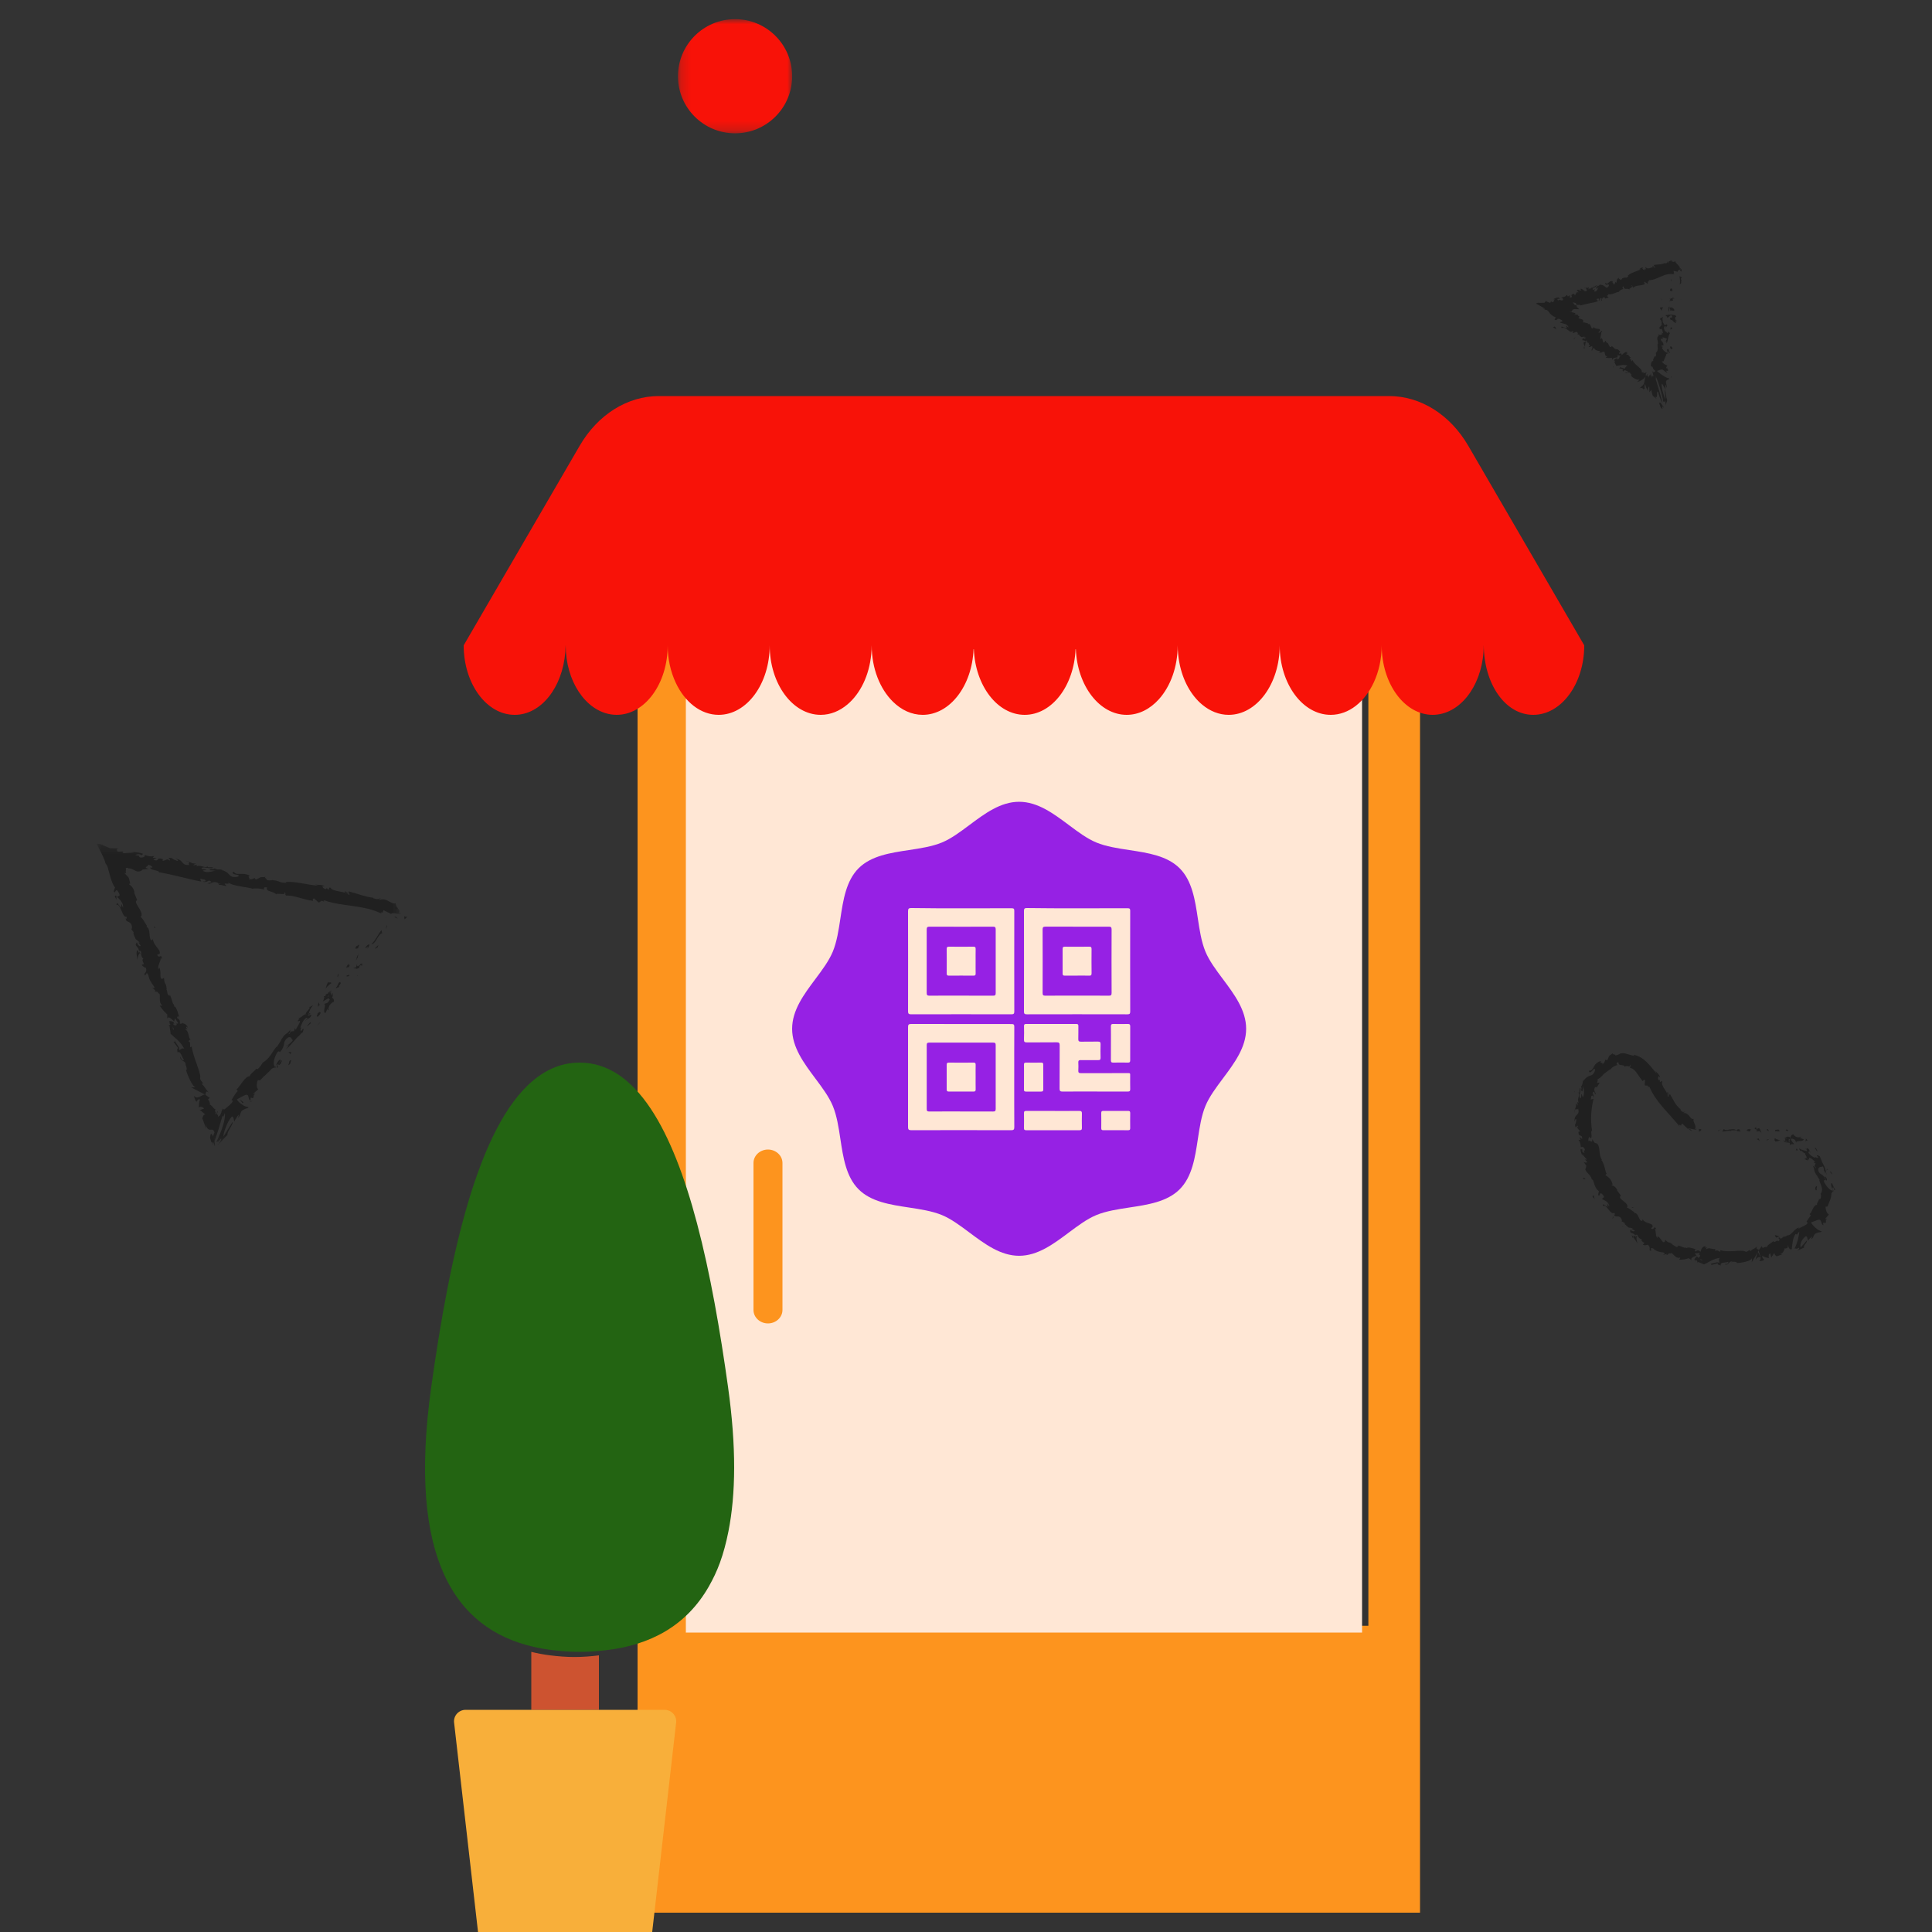 <svg xmlns="http://www.w3.org/2000/svg" xmlns:xlink="http://www.w3.org/1999/xlink" width="200" height="200" viewBox="0 0 200 200">
    <rect x="0" y="0" width="200" height="200" fill="#333333" stroke="none"/>
    <defs>
        <path id="prefix__a" d="M0.182 0.982L12.005 0.982 12.005 12.802 0.182 12.802z"/>
        <path id="prefix__c" d="M0.395 0.315L1.78 0.315 1.78 1.815 0.395 1.815z"/>
        <path id="prefix__e" d="M0.816 0.664L1.78 0.664 1.78 2.164 0.816 2.164z"/>
        <path id="prefix__g" d="M0.5 0.368L1.94 0.368 1.94 1.868 0.5 1.868z"/>
        <path id="prefix__i" d="M0 0.345L31.512 0.345 31.512 31.604 0 31.604z"/>
    </defs>
    <g fill="none" fill-rule="evenodd">
        <g transform="translate(10 1) translate(60)">
            <mask id="prefix__b" fill="#fff">
                <use xlink:href="#prefix__a"/>
            </mask>
            <path fill="#F81208" d="M6.093 12.802c3.266 0 5.912-2.646 5.912-5.91 0-3.263-2.646-5.91-5.912-5.91-3.265 0-5.91 2.647-5.91 5.91 0 3.264 2.645 5.91 5.91 5.91" mask="url(#prefix__b)"/>
        </g>
        <path fill="#202020" d="M166.06 115.896c-.146-.032-.118.18-.144.216.256-.022.144-.27.144-.216M167.865 116.014L167.821 116.098 168.179 115.902zM169.722 116.043c-.202-.362-.798.04-1.194-.1l-.062-.084-.188.282c.486-.03 1.11-.206 1.444-.098M170.116 116.051c-.066-.142.252-.112-.268-.052l.048.036c.046 0 .11.002.22.016M170.02 115.973c-.227.002.145.122 0 0M171.082 115.86l-.3.11c.06.082.32.116.22.17.302-.05.246-.136.08-.28" transform="translate(10 1)"/>
        <path fill="#202020" d="M171.078 115.964l-.156.044c.024.036.064.05.156-.044" transform="translate(10 1)"/>
        <path fill="#202020" d="M170.834 116.09l.332-.093c-.04-.06-.04-.176-.152.032.03-.106-.038-.008-.18.06M170.237 116.125c-.166-.084-.382-.138-.076-.252-.578.03-.502.284.076.252M169.214 116.035l-.226-.11-.202.114c.1-.056.44.108.428-.004M172.152 117.155c.026-.074-.076-.21-.088-.31l-.22.066c.102.064.306.13.308.244M171.834 116.057l.334-.098c-.286-.044-.344.014-.334.098" transform="translate(10 1)"/>
        <path fill="#202020" d="M171.225 115.878L170.669 116.122 171.331 115.88zM173.026 116.961L172.824 117.107 173.176 116.893zM173.754 116.83c-.152.114.11.282-.038.336.2.024.398-.058.58-.13-.178.022-.344-.034-.542-.206" transform="translate(10 1)"/>
        <path fill="#202020" d="M174.149 116.956c-.086.002-.192.048-.298.088.092-.008.194-.042.298-.088M172.895 115.874c.018.048.046.176.21.252l-.088-.23-.122-.022" transform="translate(10 1)"/>
        <path fill="#202020" d="M172.867 115.969l.002.008.264.054-.266-.062" transform="translate(10 1)"/>
        <path fill="#202020" d="M172.984 116.005l.032.006c-.01-.022-.016-.032-.032-.006M171.805 116.204c.198-.1.614-.188.24-.408-.15.132.06.256-.24.408" transform="translate(10 1)"/>
        <path fill="#202020" d="M172.192 115.989l-.338-.086c0 .056.052.144-.046.194l.384-.108zM173.087 115.96L172.913 116.002 173.035 116.04zM173.813 117.098c.16-.058.312-.028.488-.002-.172-.084-.356-.152-.534-.194-.044.058-.15.156.046.196M172.982 117.012l.036-.006c-.016-.022-.032-.03-.036.006M175.015 117.023L175.009 116.977 174.985 117.007zM174.14 116c-.128-.075-.224-.043-.316.001.108.004.218.018.338.044.018-.026.024-.046-.022-.046" transform="translate(10 1)"/>
        <path fill="#202020" d="M174.091 117.09c-.05-.066-.114-.126-.182-.188.044.086.14.232.182.188M173.007 116.981l-.022.004c.036.056.034.034.022-.004" transform="translate(10 1)"/>
        <path fill="#202020" d="M172.914 117.042c.076-.012.14-.052.208-.084-.088-.002-.168 0-.244.016.014.018.028.044.036.068M176.442 116.651c-.124.142-.568.136-.786-.21-.372-.022-.424.68-.36 1.118.046-.072.08-.144.424-.106-.046-.14-.534-.546-.208-.584.45.11.3.226.438.41-.032-.322.656.004.778-.346l-.41-.128c.022-.054.194-.044.124-.154" transform="translate(10 1)"/>
        <path fill="#202020" d="M174.817 116.808l-.132-.02c.13.074.19.2.292.424.222.004.298-.042.338-.094-.184-.096-.358-.212-.55-.298l.052-.012z" transform="translate(10 1)"/>
        <path fill="#202020" d="M174.887 117.14c.162-.171.502-.15.392-.435-.386-.118-.324.078-.574.088.614.16-.202.056.186.322-.128-.004-.23-.03-.33-.056.098.062.188.128.27.2l-.01-.018h-.004l.002-.004c-.016-.034-.02-.052.004-.026h.014c.012-.028.03-.048.05-.07.154.102.01.064-.05.07l-.018.026.002.004.618.092c-.11-.07-.268-.118-.552-.192M171.971 114.974c.02.022.018.036.018.052.047-.022.065-.038-.018-.052M172.087 115.777c-.052.026-.104.106-.262.068-.132-.078.012-.102.012-.174-.106.048-.356.122-.062.256l.05-.026c.268.102.584.402.532.428-.056-.202-.108-.344-.27-.552M173.721 116.097l.558.028-.234-.25-.01.114c-.3-.118-.26.032-.314.108" transform="translate(10 1)"/>
        <path fill="#202020" d="M174.958 116.913L174.798 117.087 175.202 116.927zM176.026 117.923L175.902 118.077 176.098 118.071zM157.078 125.05l-.156-.1c.066.054.114.084.156.1M157.961 126.023l.09-.046c-.078-.004-.126.004-.09.046M174.267 127.007c-.282-.072-.622-.244-.514-.05l.146.176c.136-.094.252-.128.368-.126M164.87 129.008l.06.08.2-.176-.26.096" transform="translate(10 1)"/>
        <path fill="#202020" d="M165.153 129.101l-.306-.202c.064.064.164.13.306.202M154.146 121.008l-.292-.092c.146.298.182.116.292.092M178.004 121.784c-.07.18-.092.314-.09.432.104-.202.274-.396.09-.432M159.097 124c-.098-.042-.16-.044-.194-.008.1.048.17.06.194.008" transform="translate(10 1)"/>
        <path fill="#202020" d="M178.016 122.239c.022-.034.036-.054.052-.084-.028-.124-.052-.246-.028-.394-.104.15-.168.306-.024.478M161.986 109.969l.012.062c.028-.012.014-.034-.012-.062M164.156 115.065c-.08-.024-.204-.074-.312-.13.04.044.138.082.312.13M177.024 119.022c-.092-.096-.032-.002 0 0M176.942 118.007c.038.01.076.008.116-.02-.048.024-.084.028-.116.02M178.985 122.999l-.004.012c.054-.03.046-.024.004-.012" transform="translate(10 1)"/>
        <path fill="#202020" d="M176.975 118.913c.008.056.026.116.05.174-.002-.032-.016-.086-.05-.174" transform="translate(10 1)"/>
        <path fill="#202020" d="M177.04 119.053c-.022-.044-.038-.074-.052-.106-.04.01-.048.036.052.106" transform="translate(10 1)"/>
        <path fill="#202020" d="M177.061 119.092c-.048-.058-.082-.12-.112-.184.004.03 0 .046-.01.044l.122.14M152.993 112.07l.026-.031c-.036-.184-.052-.11-.026.032M171.997 129.008L172.013 128.994 171.987 128.992z" transform="translate(10 1)"/>
        <path fill="#202020" d="M171.728 129.434c.202-.31.346-.312.544-.294l-.316-.574-.228.868z" transform="translate(10 1)"/>
        <path fill="#202020" d="M177.898 119.761c-.037-.02-.06-.006-.075.02.051 0 .093.07.124.157.032-.043.038-.1-.049-.177m-11.66 9.674c-.073.052-.17.008-.274-.075.085-.005.178.015.275.075m-6.647-2.405c-.094-.029-.31-.06-.29-.186.215-.088.21.038.29.186m-3.23-3.44l.062.348c-.414-.177-.508-.462-.504-.093.431-.25.766 1.002 1.211.704l.051.23c-.034-.05-.063-.038-.097-.088.07.476.474 0 .744.449.084.166.117.308-.011.257l.372.207c.075.093-.01.133-.082.041l.457.416-.013.008c.118.006.342.06.444.09.058.166-.09-.016-.107.058.108.05.21.108.325.15.013.19-.286.099-.434-.09-.125.603.28.111.609.785l-.29-.165c-.032.357.234.446.406.832-.013-.136-.275-.838.092-.69.055.097.148.203.366.253-.11.142.057.242.267.386l-.16.183c.274.11.326-.004.52.002.237.198.19.392.173.561.41.29-.138-.43.39-.17.3.297.61.343 1.1.417.218.198-.105.112-.042.22.1-.02.204-.046.304-.076.054.027.015.074-.008.098.222.01.11-.216.432-.157.163-.21.492.6.972.43.073.097-.088.128-.085.227.584-.038.498-.015.988-.162l.338.231c-.238-.231.155-.374.477-.492-.078-.104-.144-.195-.189-.24.162-.015.323-.02.483-.044.05.045-.009.122-.1.212l.094-.047c.156.112.05.239-.094.356-.052-.055-.102-.116-.15-.176-.14.123-.279.26-.28.404.037-.021.101-.033.17-.033-.037.033-.064.065-.054.09.014.03.073-.015.162-.058l.068.283.044-.103.626.256c.5-.226.923-.58 1.633-.679-.181.193-.045.321-.06.556-.191-.256-.571.098-.952.009.197.04.146.15.092.185.235-.053.465-.124.694-.193-.021.191.142.149.32.232-.13-.374.508-.251.777-.377.023.127-.04.259-.38.235.383.272.468-.445.836-.232-.08.01-.125-.007-.155.06.184-.126.655-.069.554.05l-.08.007c.548.02 1.655-.193 1.676-.53.011.04-.006.393-.03.465.266-.405.508-.83.73-1.248-.025.288.443.86.03 1.11.135.009.307.026.554-.138-.096-.012-.307-.337-.196-.387.392.213.257.101.725.246-.145-.022-.115-.476.084-.52-.012.072.137.407.076.47l.372-.566c-.097.114.088.35.24.429-.077-.056.437-.141.554-.24l-.244-.01c.585-.158.335-.762.858-.98-.025.108.06.567.36.49.043-.255.086-1.21.4-1.591l.142.059.238-.314c0 .39-.24 1.341-.485 1.758.245-.019.123.101.422-.07.163.045-.084.245-.174.3.252-.106.506-.205.75-.336-.158-.202.402-.54.25-.71-.19.236-.394.457-.6.688-.151-.211.073-.865.527-1.144.172 0 .174.432.229.497.01-.118.34-.451.417-.438l-.112.253c.324-.112.193-.593.643-.655.106-.076.513-.056.426-.18-.366-.038-.996-.67-1.063-.91.045-.005.614-.246.804-.28.31-.026.221.584.482.569-.047-.052-.036-.2-.029-.255.133-.074.133.18.3-.086-.18-.192.354-.516-.1-.247.093-.293.228-.227.377-.55-.194.013-.354-.532-.335-.794.056.038.153.01.198-.004.202-.522.385-.815.406-1.363.065-.045.15-.316.256-.2-.039-.084-.135-.155-.155-.325.19-.354.067.386.309.115-.155-.016-.23-.45-.372-.669-.192.108.016.551.134.802-.33 0-.647-.389-.903-.835-.163-.368.16-.221.102-.277-.194-.772-.73-.445-.739-1.116.066-.305.358-.181.462-.29.226.286.075.554.17.766l-.01-.31c.1.081.228.288.216.428.047-.134-.06-.468-.195-.843-.185-.353-.369-.765-.478-1.078-.124-.056-.296-.17-.308-.049l.142.143c-.031.231-.404-.164-.32.075-.257-.128-.52-.26-.7-.554l.117-.206c-.045.058.075.246.18.283-.156-.042-.168-.605-.486-.502l.065.288c-.255-.094-.608-.102-.81-.306-.027.259.072.018.075.343.09-.389.508.494.54.044-.074.377.192.324.139.724.053-.055.055-.17.164.044.024-.005.061-.002.084 0l.006.016-.002-.016c.017.001.018.001 0-.005-.007-.066-.003-.128.018-.17.202-.01.45.305.592.378.042.154-.102-.011-.133.107l.21.11c-.134.108-.062.485-.306.23l.136.273c.01.195.074.431.181.559.015.151.3.287.133.212l.268.434-.039.015c.088.427.495.905.142 1.405.048.148.067.309-.027.54l-.148.012c.003.196-.29.47-.19.597-.426.01-.474.738-.783.96l.138.134c-.151.182-.288.376-.455.653l.127.112c-.118.292-.617.372-.964.63-.012-.07.085-.122.172-.135-.616-.014-.799.835-1.37.818-.082.108-.172.125-.267.122l.024-.022-.047.018-.188-.012c.061.017.12.028.164.025-.083.042-.204.12-.315.218l-.124-.147-.028.016c-.151-.015-.07.12.049.22-.055.053-.103.11-.135.17-.209-.237-.312.233-.563-.017-.042.17-.636.334-.627.655-.016-.04-.062-.047.012-.07-.166.007-.329.013-.445.138l-.121-.207-.27.384c-.242-.092-.339-.154-.174-.373-.438.375-.376.193-.758.53l-.005-.15c-.15.03-.368.27-.478.161-.375-.228-1.72.152-2.606-.145.162.445-.404-.21-.448.13-.047-.106-.165-.168-.02-.254-.453.077-.649-.212-.984.045-.037-.11.111-.137.074-.205-.04.016-.15.07-.187.003-.039-.069.073-.08.145-.115-.44-.043-.532.27-.61.564-.212-.17-.325-.178-.53-.015-.062-.112-.174-.24.111-.22-.16-.033-.922-.342-.995-.122-.033-.073-.214-.074-.263-.058-.341-.12-.362-.154-.706-.24l.08.068c-.231.236-.303-.04-.58-.114l.019-.024c-.527-.439-.307-.021-.787-.512l-.05.178c-.241.328-.398-.483-.786-.54l.063.157c-.26.007-.178-.768-.3-.909-.015-.05.086-.004.15.01-.27-.483-.197.157-.536-.052.024-.147.272-.192.087-.384-.027-.165-.863-.182-.964-.621-.011.13-.021.262-.202.18-.229-.186-.277-.82-.679-.792-.006-.045.003-.072.02-.089-.223-.092-.56-.457-.778-.45.34-.538-1.1-.903-.619-1.259l-.411-.543.058-.017c-.22-.372-.385-.448-.589-.506-.016-.109.066-.072.096-.08-.21-.617-.289-.636-.77-.991l.14-.136c-.143-.094-.167-.939-.562-1.44.023-.002.06-.003.102.032-.484-.58-.055-1.718-.767-1.774-.091-.133-.203-.267-.28-.406.098.6-.313-.017-.36.254-.092-.231.077-.661.166-.378l-.024.053c.364.026-.025-.766.216-.793-.192-1.15-.086-2.309.148-3.293l-.286.072.069-.367c.099-.072.223-.077.18.176.15-.105-.013-.436-.074-.468.256-.442.247.276.3.129l.042-.195-.046.033c-.057-.19-.163-.245-.06-.536.133-.148.199-.017.24-.077.019.007.04-.01.06-.094l.217-.357-.264.04c0-.23.205-.369-.097-.316.213-.054.538-.301.773-.61.31-.224.598-.472.695-.475.17-.238.43-.385.743-.463-.087-.032-.217-.255.09-.28-.002.513.565.097.698.533-.065-.119.094-.147.25-.13.146.039.312.058.238-.155.189.12-.056.182.032.344.538.07.815.806 1.292 1.365.06-.029.065-.195.242-.117l-.036.532c.112.109.395-.103.365.268.024-.067.058-.165.134-.087.627 1.508 1.902 2.611 3.119 4.09-.142-.254.004-.168.161-.066-.085-.096.084-.141.11-.232.174.188.373.362.578.548.199-.138.801.213.927.002l-.24-.011c.349-.21-.25-.7-.071-1.028-.395.155-.468-.686-1.054-.589-.04-.118.137-.045.14-.145-.173.053-.335.027-.478-.224l.046-.01c-.577-.485-.686-.836-1.12-1.61l-.103.16c-.095-.17-.073-.235-.09-.332-.348-.023.304.442-.052.457.132-.406-.773-1.146-.536-1.533-.17-.26-.121.19-.29-.07l.049-.13-.163.015c-.093-.183-.042-.351.033-.412.018.05.103.106.14.145-.05-.3-.469-.61-.499-.712.054.1.085.198.126.296-.567-.63-1.247-1.733-2.367-1.933l.04.108c-.38-.087-.51-.137-.674-.176-.152-.032-.35-.162-.753-.06l.027-.026c-.154.112-.355.194-.571.227.172-.151-.422-.082-.2-.265-.661.466-.32.283-.632.766l-.169-.079c-.08.197-.053.271-.327.512.18-.279-.318-.03-.125-.368-.91.233-.663 1.034-1.256 1.017.067.515.619-.404.548-.19.2-.038.024.416-.155.569-.16.17-.62.08-.939.673.031-.057.008-.074.04-.131-.22.178-.077.485-.312.714.17.23-.129.365.143.49l.108-.569c-.009.351.17.704-.05 1.173-.052-.05-.105-.218-.13-.334-.11.133.011.303-.102.443-.296-.1.04-.691-.038-1.097-.175.136.005.711-.254.459.34.339-.152.62.088 1.09l-.172-.047c.021.07.072.219.066.34-.078-.08-.137-.162-.205-.245.15.362-.196.661-.103 1.005.006-.7.217-.153.351-.439.243.831-.52.492-.34 1.444-.038-.129.06-.49.161-.295-.02.182-.064.424-.146.545.097.623.171-.117.306.138-.188.236.103.295.229.54l-.178.032c.02.708.407.113.389.749l-.296-.207.127.308-.214-.022c.214.32.205.433.25.784.101-.112.328-.044.418.244-.045.23-.196-.063-.05.346-.137-.059-.303-.122-.197-.352-.06-.002-.134-.063-.195-.066-.056.255.133.56.18.712-.011-.06-.023-.133-.008-.179.133.18.28.351.438.516-.029.115-.108.062-.186.006.064.114.174.167.256.336-.156.008-.293.073-.453-.154l.37.509c-.046.06-.052.357-.13.304.03.362.602.636.682 1.085.036.01.08.038.14.114.137.393.182.798.597 1.124l-.083.38c.243.305.092-.5.497 0 .307.338-.1.265-.074.44.24.117.681.28.741.747-.118-.085-.148-.197-.236-.29" transform="translate(10 1)"/>
        <path fill="#202020" d="M165.034 129.069c-.026-.046-.028-.092-.028-.138-.052.03-.062.076.028.138M154.026 121.01l-.006-.018c-.018-.004-.034-.002-.046.002l.052.016zM179.124 124.936c-.106.076-.184.1-.248.106.042.044.116.032.248-.106M175.877 117.968l.246.148c-.108-.084-.106-.156-.128-.232-.036.046-.054.142-.118.084M175.053 115.953c-.058.01-.102-.034-.16-.022l-.028.11c.204.062.38.03.188-.088M176.156 117.172c.122-.178-.08-.256-.292-.344l.032.022c-.23.198.038.226.26.322" transform="translate(10 1)"/>
        <path fill="#202020" d="M176.1 117.057c-.063-.032-.125-.066-.173-.114-.086.08.054.068.172.114M177.083 118.924c-.002-.116-.246.082-.208-.006-.262.028.574.42.208.006M176.98 116.876l-.092.248.224-.064c-.044-.06-.08-.132-.132-.184M178.149 118.182l-.172-.346c-.03.032-.078.01-.126-.026.132.192.246.424.298.372M177.116 118.097c-.062-.104-.154-.176-.232-.194l.232.194" transform="translate(10 1)"/>
        <path fill="#202020" d="M176.884 116.841L176.93 116.959 177.116 117.159zM178.874 120.818l.16.384c.094.03.122-.092.052-.236-.08-.088-.146-.228-.212-.148" transform="translate(10 1)"/>
        <g transform="translate(10 1) translate(178 119)">
            <mask id="prefix__d" fill="#fff">
                <use xlink:href="#prefix__c"/>
            </mask>
            <path fill="#202020" d="M1.118.974c-.006.096-.043.115-.085.183l.223-.068-.138-.115z" mask="url(#prefix__d)"/>
        </g>
        <g transform="translate(10 1) translate(178 119)">
            <mask id="prefix__f" fill="#fff">
                <use xlink:href="#prefix__e"/>
            </mask>
            <path fill="#202020" d="M1.461 1.378c.07.015.291.453.18.024-.07-.022-.198-.342-.18-.024" mask="url(#prefix__f)"/>
        </g>
        <path fill="#202020" d="M178.122 125.205L178.194 125.123 177.806 124.795zM174.815 128.249c.542-.104-.006-.34.494-.396.064-.16-.408.046-.334-.102-.238.252-.426.24-.16.498" transform="translate(10 1)"/>
        <path fill="#202020" d="M174.941 128.069c.04-.04.078-.084.118-.138-.072.068-.1.108-.118.138M164.821 115.921L165.179 116.111 164.971 115.889zM165.852 115.831l.036.338.26-.244c-.084-.002-.248-.008-.296-.094M159.012 127.158l.068-.044c.01-.102-.046-.158-.162-.272l.094.316zM156.913 125.087L156.959 125.153 157.087 124.847zM154.84 122.837c.074.142.24.258.32.398-.246-.256-.036-.628-.32-.398M31.044 93.122c.128-.124-.072-.21-.084-.254-.156.256.13.284.084.254M30.075 94.861L30.043 94.767 29.925 95.233zM28.438 96.728c.442.032.598-.798 1.01-1.092l.114-.01-.08-.354c-.346.486-.698 1.2-1.044 1.456M27.873 97.068c.164.02-.114.32.254-.234l-.066.026c-.038.046-.09.108-.188.208M28.008 97.038c.178-.228-.212.07 0 0M27.056 97.162l.15-.372c-.112.008-.346.256-.31.122-.2.342-.086.334.16.25M26.956 98.092l.088-.184c-.048.004-.092.036-.088.184" transform="translate(10 1)"/>
        <path fill="#202020" d="M27.092 97.801l-.184.392c.08-.006.172.064.094-.174.058.094.034-.034.09-.218M27.76 97.164c.197-.114.411-.294.26.078.431-.59.171-.668-.26-.078M28.842 97.209l.264-.152.068-.266c-.036.132-.43.36-.332.418M25.778 99.062c.042.068.236.032.33.074l.114-.272c-.134.076-.346.256-.444.198" transform="translate(10 1)"/>
        <path fill="#202020" d="M26.063 98.797l-.172.406c.254-.278.25-.37.172-.406M26.923 98.301L27.159 97.595 26.841 98.405zM25.015 100.048L25.035 99.752 24.965 100.248zM24.29 100.798c.004-.23-.344.026-.292-.174-.166.238-.232.508-.288.752.106-.222.28-.406.58-.578" transform="translate(10 1)"/>
        <path fill="#202020" d="M23.942 101.196c.048-.112.08-.246.116-.392-.056.118-.098.244-.116.392M26.189 99.94c-.056-.003-.19-.033-.378.115l.268.01.11-.124" transform="translate(10 1)"/>
        <path fill="#202020" d="M26.124 99.867h-.008c-.12.132-.202.226-.24.266l.248-.266" transform="translate(10 1)"/>
        <path fill="#202020" d="M26.012 99.984l-.028.032c.026 0 .038-.002.028-.032M26.981 98.722c-.068.266-.302.744.158.478.002-.23-.262-.078-.158-.478M25.837 99.232l.326-.312c-.048-.028-.164-.02-.13-.152l-.196.464z" transform="translate(10 1)"/>
        <path fill="#202020" d="M25.972 100.105L26.06 99.895 25.94 100.009zM25.053 100.77c-.052.208-.184.374-.326.566.198-.168.384-.356.546-.548-.028-.07-.05-.232-.22-.018M25.002 99.979l-.02.042c.032-.01.05-.022.02-.042M22.973 103.017L23.027 103.013 23.005 102.983z" transform="translate(10 1)"/>
        <path fill="#202020" d="M24.925 101.166c.154-.122.188-.242.208-.368-.076.124-.164.248-.266.376.012.032.024.046.058-.008M23.849 101.089c.1-.048.202-.11.304-.178-.114.03-.324.116-.304.178M25.014 100.014l.01-.028c-.074.018-.052.028-.01.028" transform="translate(10 1)"/>
        <path fill="#202020" d="M24.989 99.866c-.042.096-.05.188-.064.28.062-.102.114-.198.15-.292-.028.01-.058.012-.086.012M24.045 103.559c-.128-.154.054-.658.5-.856.162-.424-.518-.628-1.038-.576.058.066.12.118-.076.532.182-.05.824-.59.722-.188-.3.514-.362.322-.626.472.344-.026-.204.802.154.938l.236-.476c.048.03-.002.23.128.154" transform="translate(10 1)"/>
        <path fill="#202020" d="M24.254 101.777l.1-.156c-.16.138-.316.2-.612.31-.12.294-.106.388-.068.448l.598-.668-.018.066z" transform="translate(10 1)"/>
        <path fill="#202020" d="M24.036 101.878c.074.248-.136.642.212.586.334-.418.104-.402.24-.706-.514.694.066-.266-.428.13.082-.152.17-.276.256-.392-.12.102-.24.196-.362.278l.024-.006.002-.004.002.002c.044-.01.064-.01.024.014l-.008.014c.02.026.03.054.038.084-.196.162-.068-.006-.038-.084l-.016-.028-.004.002-.466.736c.14-.12.282-.298.524-.626M27.032 99.982c-.032.008-.042-.002-.056-.01-.016.058-.016.086.056.01M27.175 99.226c.018-.068-.016-.164.132-.304.164-.094.078.066.14.104.034-.13.158-.428-.17-.2l-.016.066c-.282.216-.774.386-.758.32.214.048.378.068.672.014M25.153 100.691l-.38.618.376-.16-.098-.058c.298-.284.136-.306.102-.4M23.067 102.958L22.953 102.738 22.933 103.262z" transform="translate(10 1)"/>
        <path fill="#202020" d="M23.099 103.021L22.971 102.867 22.901 103.133zM4.062 95.09l-.124-.18c.05.088.088.142.124.18M3.95 96.019l.104.002c-.074-.048-.122-.062-.104-.002M12.966 114.328c.042-.428.188-.862.064-.548l-.108.33c.044.01.048.092.044.218M8.899 104.884l-.032.108.266.124-.234-.232M8.009 105.214L8 104.786c-.014.102-.014.24.008.428" transform="translate(10 1)"/>
        <g transform="translate(10 1) translate(0 87)">
            <mask id="prefix__h" fill="#fff">
                <use xlink:href="#prefix__g"/>
            </mask>
            <path fill="#202020" d="M1.353 1.325L1.026.911c.185.504.21.327.327.414" mask="url(#prefix__h)"/>
        </g>
        <path fill="#202020" d="M18.256 108.789c-.234.148-.398.288-.526.422.302-.164.61-.242.526-.422M6.093 95.057c-.08-.108-.14-.146-.186-.124.08.112.144.168.186.124" transform="translate(10 1)"/>
        <path fill="#202020" d="M17.754 109.293l.128-.074c.096-.172.2-.342.364-.512-.222.12-.442.29-.492.586M23.968 90.981c.024.014.038.022.062.038.012-.028-.018-.036-.062-.038M30.18 94.023c-.088-.002-.226-.026-.36-.046.062.024.17.042.36.046M20.974 105.04c.116-.161.002-.04 0 0M21.987 104.936c-.008.048-.006.092.03.128-.03-.046-.036-.088-.03-.128M16.988 110.995l-.012.012c.07-.016.056-.014.012-.012" transform="translate(10 1)"/>
        <path fill="#202020" d="M21.105 104.924c-.066.04-.138.09-.21.152.038-.02.102-.066.21-.152" transform="translate(10 1)"/>
        <path fill="#202020" d="M20.937 105.072c.052-.048.09-.084.126-.12-.01-.042-.042-.04-.126.12" transform="translate(10 1)"/>
        <path fill="#202020" d="M20.888 105.116c.07-.088.146-.164.224-.232-.036.022-.056.026-.054.014-.038.046-.086.11-.17.218M11.918 88.995l.04.028c.212-.054.122-.056-.04-.028M9.991 112.997L10.009 113.015 10.007 112.985zM10.541 112.7c.358.192.384.366.41.6l.508-.434-.918-.166z" transform="translate(10 1)"/>
        <g transform="translate(10 1) translate(0 86)">
            <mask id="prefix__j" fill="#fff">
                <use xlink:href="#prefix__i"/>
            </mask>
            <path fill="#202020" d="M12.742 4.515l-.09-.064c.23-.012.16.024.09.064m7.316 15.369c.013-.056-.01-.069-.043-.069.012.057-.06.145-.152.235.06.003.128-.025.195-.166m-12.08-.256c-.086-.055-.1-.182-.083-.338.05.09.083.201.083.338m-3.366-7.853c-.074-.09-.26-.254-.186-.364.24.045.179.169.186.364M2.56 6.551l-.01.401c-.385-.343-.42-.679-.495-.279.505-.122.555 1.352 1.06 1.228l-.017.27c-.022-.07-.052-.07-.072-.137-.067.534.475.208.62.816.038.216.018.383-.09.266l.287.408c.04.135-.057.133-.096-.002l.292.676h-.016c.114.071.312.252.403.342-.004.2-.083-.068-.128-.002l.26.338c-.07.202-.308-.071-.388-.341-.353.53.24.272.238 1.143l-.193-.338c-.19.332.013.576-.01 1.046.055-.13.133-.971.407-.6.006.13.046.29.226.478-.172.063-.049.267.062.536l-.237.063c.175.273.285.207.45.343.1.338-.053.47-.173.6.157.54.15-.465.422.143.075.469.282.744.613 1.219.033.335-.162-.004-.185.129l.282.207c.02.068-.044.066-.076.066.155.204.236-.063.43.274.29.008-.096.872.355 1.214-.025.134-.16-.002-.237.063.413.545.33.476.768.888l.007.48c.057-.375.408-.047.705.244.043-.139.08-.26.092-.337l.329.517c-.013.081-.113.053-.243-.004l.093.082c-.01.232-.18.175-.36.077.019-.083.043-.168.066-.254-.19-.088-.393-.163-.516-.085.04.026.088.088.13.16-.051-.022-.094-.032-.11-.008-.017.028.056.069.147.139l-.208.219.112-.005.112.791c.45.434.996.755 1.41 1.551-.263-.14-.322.064-.55.133.153-.311-.336-.61-.45-1.06.06.235-.065.223-.122.178l.5.695c-.191.048-.077.213-.078.441.303-.28.45.489.676.764-.114.063-.265.031-.376-.362-.114.519.622.395.545.891-.038-.093-.038-.148-.112-.165.187.18.298.744.149.655l-.038-.091c.186.636.695 1.889 1.033 1.872-.038.021-.4.051-.472.034l1.432.741c-.297-.004-.783.593-1.12.131.017.162.041.36.248.637 0-.114.285-.385.36-.256-.15.483-.06.318-.136.873 0-.172.473-.15.549.093-.076-.015-.4.165-.474.093.197.117.442.375.65.526-.132-.136-.33.153-.35.449.034-.154.285.794.406.998l-.07-.476c.335 1.093.702.168.932.858-.058.095-.32.708-.152 1.305.117-.306.368-1.005.56-1.623.202-.628.325-1.158.426-1.405.028.031.056.061.09.088l.149-.395c.029.218 0 .644-.17 1.223-.16.57-.466 1.297-.72 1.803.248-.141.052.163.466-.34.16-.005-.235.547-.372.72l1.069-1.134c-.106-.269.678-1.19.505-1.314l-.921 1.486c-.039-.15.09-.58.248-.984.163-.413.344-.788.608-1.06.213-.093.21.45.262.52.006-.073.163-.322.244-.453.084-.132.177-.25.222-.253l-.079.3c.314-.22.133-.672.607-.855.114-.107.551-.14.45-.257-.385.006-1.107-.53-1.168-.797.05-.027.736-.434.961-.475.339-.046.171.633.462.594-.047-.051-.023-.212-.008-.273.151-.084.125.188.327-.098-.16-.21.48-.527-.061-.265.166-.306.277-.242.53-.555-.212-.009-.203-.636-.037-.944.037.058.153.053.208.05.473-.519.809-.73 1.234-1.227.087-.005.35-.197.349-.024.026-.1.015-.222.14-.38.425-.154-.265.365.136.31-.1-.116.178-.53.292-.807-.235-.081-.463.477-.579.754-.248-.203-.18-.797.15-1.41.294-.463.312-.048.34-.149.705-.739.135-1.017.862-1.514.375-.125.321.247.484.283-.23.387-.542.435-.73.669l.313-.22c-.038.15-.19.407-.34.491.323-.097 1.146-1.287 1.787-1.779.038-.15.14-.378.003-.343l-.14.209c-.274.069.13-.503-.132-.311.128-.328.23-.729.608-1.027l.236.08c-.06-.035-.306.146-.337.291.047-.214.709-.348.616-.704l-.34.148c.128-.33.209-.802.536-1.072-.3-.002-.042.09-.442.143.424.017-.702.801-.166.711-.437.034-.443.317-.905.45.067.04.204-.013-.053.229.007.026.006.071.003.1l-.02.015.02-.009c-.002.02 0 .021.006-.003.08-.042.155-.067.206-.061.024.244-.343.664-.395.865-.163.133-.012-.123-.146-.089l-.08.302c-.149-.087-.576.239-.335-.197l-.29.33c-.242.137-.504.383-.592.596-.162.135-.195.519-.18.297l-.367.593-.038-.023c-.459.504-.694 1.247-1.436 1.643-.115.202-.23.415-.516.676l-.162-.036c-.152.255-.688.578-.652.773-.51-.012-.995 1.032-1.385 1.381l.136.136c-.241.265-.421.558-.648.945l.146.087c-.07.19-.253.358-.463.536-.108.09-.222.188-.33.28-.063.044-.11.079-.152.133-.024-.071.022-.1.08-.107-.227-.028-.227.08-.316.309-.071.212-.224.537-.285.395-.03.079-.055.124-.07.142-.01-.033-.015-.09-.013-.154h.009l-.01-.03.01-.239c-.011.091-.017.175-.016.227-.02-.044-.054-.08-.106-.098l.087-.294-.01-.006c.02-.144-.07.058-.132.288-.032-.003-.069.002-.111.018.17-.393-.168-.17.035-.531-.07.033-.131-.051-.22-.144-.087-.088-.262-.358-.422-.326.038-.02.038-.078.075.015-.037-.207-.073-.414-.224-.558l.189-.16-.453-.32c.04-.306.078-.44.342-.244-.488-.527-.284-.466-.735-.902l.15-.023c-.074-.186-.374-.42-.3-.575.115-.518-.73-2.096-.875-3.264-.342.357.001-.57-.339-.497.076-.097.076-.268.226-.124-.3-.517-.148-.883-.562-1.167.077-.099.188.066.227-.01-.039-.038-.151-.146-.113-.224.038-.076.113.051.187.123-.224-.556-.548-.506-.849-.444.03-.335-.04-.47-.304-.609.056-.132.093-.333.256.005-.06-.201-.308-1.252-.544-1.19.036-.081-.084-.28-.13-.323-.148-.447-.143-.493-.324-.919l.007.133c-.338-.072-.195-.337-.356-.675h.032c-.096-.873-.223-.312-.287-1.184l-.157.104c-.396.059-.04-.78-.35-1.186l-.038.2c-.218-.206.245-.881.198-1.148.012-.068.084.067.135.135-.024-.736-.256-.005-.489-.477.089-.133.35.008.253-.332.037-.199-.748-.817-.681-1.351-.056.132-.116.264-.268.062-.163-.34.004-1.073-.407-1.283.01-.054.027-.08.049-.088-.174-.242-.445-.824-.665-.929.502-.459-.9-1.559-.352-1.748L3.87 5.37l.064.002c-.158-.539-.358-.678-.558-.816-.006-.134.077-.065.11-.065l-.116-.486c-.016-.073-.036-.121-.07-.172-.067-.106-.181-.19-.437-.463l.21.029c-.134-.127.01-.33-.053-.554.111.026.186.023.23-.025.02.026.052.068.053.095.102-.094.518.109.698.214.136.06.095.074.322.084.183.002.337-.054.45-.206l.626-.061c-.76-.186.166-.268-.13-.435.31.014.745.337.367.307l-.052-.043c-.2.324.935.29.87.522 1.518.249 2.96.697 4.375.961l-.114-.3.492.103c.12.085.137.241-.213.169.157.186.614-.026.635-.083.67.231-.326.269-.117.313l.293.03-.06-.044c.255-.069.296-.181.716-.095.26.101.11.191.212.22-.004.019.03.034.162.035l.62.133-.212-.257c.294-.057.584.114.34-.179.355.446 2.302.54 2.54.701.415-.087.797-.02 1.266.083-.108-.065-.137-.317.267-.216-.24.467.709.344.974.758-.253-.287 1.172.145.77-.271.333.099-.014.188.225.35.844-.05 1.763.436 2.778.547.026-.063-.124-.19.108-.25l.47.417c.205.003.25-.344.572-.054-.042-.065-.103-.16.034-.158 1.906.66 4.058.441 5.946 1.385-.249-.175-.066-.155.14-.123-.128-.053.032-.161.023-.253l.79.39c.194-.218.897.14 1.026-.079l-.271-.003c.4-.215-.381-.699-.267-1.044-.45.245-.954-.645-1.68-.309-.13-.098.141-.093.08-.189-.19.123-.394.121-.748-.01l.047-.03c-1.036-.144-1.449-.371-2.587-.673l.053.191c-.244-.067-.286-.13-.395-.195-.333.216.695.136.383.384-.265-.414-1.75-.312-1.9-.755-.383-.069.074.223-.307.154l-.082-.128-.122.125c-.245-.067-.347-.227-.34-.32.06.021.177.005.244.006-.303-.184-.925-.115-1.028-.177l.355.132c-1.06-.08-2.309-.446-3.357-.399l.06.096c-.795.018-.598-.198-1.456-.276l.035-.014c-.186.053-.417.054-.648.005.23-.058-.367-.258-.068-.315-.864.018-.436.055-1.042.265l-.103-.159c-.21.092-.237.155-.667.118.369-.057-.23-.257.184-.344-.83-.454-1.368.072-1.696-.437-.473.308.729.345.487.386.169.157-.386.225-.659.138-.28-.057-.393-.569-1.106-.686.07.014.08-.013.15 0-.248-.143-.543.041-.843-.174-.223.197-.421-.086-.526.196l.664.047c-.384.011-.79.293-1.371.02.058-.05.253-.096.385-.117-.163-.117-.353-.003-.522-.123.105-.285.804.074 1.24-.08-.168-.157-.786.082-.53-.2-.36.352-.692-.175-1.23.049l.064-.17c-.082.015-.254.07-.395.041l.296-.183c-.425.126-.722-.3-1.115-.261.784.132.138.243.446.429-1.009.065-.472-.556-1.57-.661.15.001.53.2.287.243-.2-.073-.459-.188-.57-.302-.722-.089.08.2-.247.255-.205-.257-.367.026-.693.038l.03-.179c-.797-.256-.285.334-.995.067l.357-.191-.396-.005.116-.188c-.444.078-.567.015-.967-.112.074.143-.11.313-.472.256-.302-.161.245-.131-.513-.238.125-.093.48-.174.646.022.032-.054.134-.091.167-.143-.13-.149-.983-.202-1.25-.246.123.028.267.064.342.103-.404.014-.766.036-1.086.065-.217-.107-.118-.146.004-.179-.234-.021-.341.045-.663.005-.038-.156-.2-.34.313-.32L1.384.809C1.241.719.538.482.627.444.402.381.195.354 0 .345c.329.698.809 1.482.919 2.027.053.058.118.16.21.341.096.35.212.762.31 1.123.121.397.3.865.469 1.026l-.138.4c.214.407.162-.532.52.144.265.476-.146.266-.15.466.219.206.636.548.603 1.083-.104-.135-.112-.268-.183-.404" mask="url(#prefix__j)"/>
        </g>
        <path fill="#202020" d="M7.949 105.06c.024-.051.062-.077.102-.101-.058-.04-.102-.026-.102.102M1.039 89.048l-.01-.036c-.026-.028-.046-.046-.068-.06l.078.096zM16.133 112.928c-.116.084-.2.114-.266.124.04.042.118.028.266-.124M22.072 103.815l-.226.37c.122-.168.21-.19.308-.246-.048-.03-.164-.018-.082-.124M24.02 102.08c.018-.066.084-.104.1-.17l-.096-.06c-.166.21-.216.41-.004.23M22.77 104.214c.176.104.296-.146.46-.4l-.032.04c-.16-.25-.296.056-.428.36" transform="translate(10 1)"/>
        <path fill="#202020" d="M22.913 104.123c.052-.078.108-.154.174-.216-.064-.1-.09.07-.174.216M21.086 106.039c.132-.076-.14-.236-.026-.244-.096-.288-.372.928.026.244" transform="translate(10 1)"/>
        <path fill="#202020" d="M23.131 103.949L22.869 103.871 22.917 104.129zM21.815 105.238l.364-.324c-.038-.02-.018-.084.016-.152-.196.222-.444.436-.38.476" transform="translate(10 1)"/>
        <path fill="#202020" d="M21.892 105.161c.102-.116.194-.23.216-.322-.052.066-.16.208-.216.322M23.183 104.839L23.053 104.915 22.817 105.161zM19.113 108.755l-.282.448c.032.096.164.02.264-.152.034-.134.136-.304.018-.296M20.147 107.867c-.13.076-.18.046-.294.054l.228.212.066-.266zM19.953 108.847c.034.096-.298.742.114.22-.032-.096.252-.544-.114-.22M15.117 113.209L15.201 113.105 14.799 112.791zM11.746 116.788c.3 1.19.238-.266.476.842.128-.006-.19-.894-.062-.846-.254-.324-.33-.746-.414.004" transform="translate(10 1)"/>
        <path fill="#202020" d="M11.935 116.933c.04.052.082.1.13.134-.068-.092-.104-.124-.13-.134M30.813 93.933L31.187 94.107 30.963 93.893zM31.838 93.832l.038.336.286-.248c-.092 0-.27-.004-.324-.088M4.942 99.177l.084.002c.058-.086.032-.176-.02-.358l-.064.356zM3.879 95.042L3.905 95.132 4.121 94.868zM1.88 91.752c.052.178.188.362.24.542-.188-.364.086-.714-.24-.542M163.103 26.048c.032-.078-.18-.084-.214-.104.02.142.266.11.214.104M163.994 26.924L163.914 26.884 164.086 27.116zM163.863 28.414c.374-.054.024-.458.188-.656l.086-.022-.266-.15c-.002.276.122.658-.008.828M162.95 28.054c.145-.016.095.164.07-.146-.017.01-.027.014-.037.022-.004.026-.01.062-.032.124M163.027 28.017c.012-.132-.13.064 0 0M163.136 29.07l-.092-.195c-.086.022-.132.172-.18.104.036.188.122.166.272.09" transform="translate(10 1)"/>
        <path fill="#202020" d="M163.032 29.049l-.036-.098c-.036.01-.052.03.036.098" transform="translate(10 1)"/>
        <path fill="#202020" d="M162.918 28.896l.076.208c.06-.016.174.002-.026-.094.102.034.008-.022-.05-.114" transform="translate(10 1)"/>
        <path fill="#202020" d="M162.873 29.127c.094-.082.164-.198.254-.004.01-.336-.246-.332-.254.004M163.957 28.121l.124-.11-.096-.132c.046.066-.142.23-.028.242M162.846 30.077c.072.024.208-.022.308-.018l-.064-.142c-.062.056-.13.17-.244.16" transform="translate(10 1)"/>
        <path fill="#202020" d="M162.945 29.894l.094.212c.044-.166-.01-.208-.094-.212M163.107 29.15L162.893 28.79 163.099 29.21zM162.041 30.019L161.887 29.881 162.113 30.119zM162.168 30.841c-.13-.106-.262.066-.336-.034.002.134.106.268.2.388-.044-.118-.008-.228.136-.354" transform="translate(10 1)"/>
        <path fill="#202020" d="M162.065 31.099c-.026-.06-.076-.124-.13-.198.022.064.06.128.13.198M163.12 29.944c-.048.006-.172.014-.24.112l.222-.038.018-.074z" transform="translate(10 1)"/>
        <path fill="#202020" d="M163.023 29.92h-.008c-.02.08-.034.136-.038.16.004-.02.018-.068.046-.16" transform="translate(10 1)"/>
        <path fill="#202020" d="M162.994 29.991l-.004.018c.022-.002.03-.006.004-.018" transform="translate(10 1)"/>
        <path fill="#202020" d="M162.799 29.868c.098.132.184.386.402.194-.128-.106-.254.004-.402-.194" transform="translate(10 1)"/>
        <path fill="#202020" d="M163.012 30.121l.084-.192c-.056-.006-.142.016-.192-.05l.108.242z" transform="translate(10 1)"/>
        <path fill="#202020" d="M163.04 30.055L162.992 29.945 162.96 30.015zM162.906 30.88c.076.103.066.2.062.31.062-.107.106-.223.126-.335-.064-.028-.172-.098-.188.026" transform="translate(10 1)"/>
        <path fill="#202020" d="M162.987 29.99l.008.02c.022-.008.028-.016-.008-.02M161.979 32.01L162.021 32 161.983 31.99zM163.008 31.089c.056-.08.014-.14-.042-.2.008.068.01.138 0 .212.028.014.048.018.042-.012M161.936 31.065c.05-.038.098-.082.14-.13-.074.032-.192.104-.14.13" transform="translate(10 1)"/>
        <path fill="#202020" d="M163.018 30.005l-.008-.014c-.048.02-.028.02.008.014" transform="translate(10 1)"/>
        <path fill="#202020" d="M162.946 29.941c.022.05.068.094.108.138-.008-.056-.022-.11-.046-.158-.016.01-.04.016-.062.02M163.626 32.22c-.192-.05-.332-.31-.088-.469-.112-.22-.776-.206-1.164-.102.084.022.162.034.242.254.12-.05.326-.396.474-.198.054.282-.106.204-.234.314.262-.066.296.398.662.404l-.084-.254c.056.006.13.106.192.05M162.162 31.86l-.01-.086c-.05.086-.14.14-.314.236.072.154.138.194.2.216l.1-.4.024.034zM162.807 30.925c.202.102.256.314.508.234.028-.242-.146-.2-.216-.358-.014.396-.096-.134-.266.124-.024-.082-.022-.152-.02-.218-.038.064-.082.128-.132.182l.014-.006h.004c.03-.012.046-.014.028 0l.002.01c.03.008.054.02.078.032-.064.104-.058.008-.078-.032l-.03-.01h-.004l.048.41c.044-.078.056-.182.064-.368M164.025 29.985c-.022.008-.036.006-.05.004.02.03.036.042.05-.004" transform="translate(10 1)"/>
        <path fill="#202020" d="M163.221 30.081c-.026-.034-.106-.072-.068-.16.078-.068.102.018.174.028-.048-.066-.12-.222-.252-.066l.022.032c-.1.144-.4.296-.424.264.198-.012.342-.026.548-.098M162.87 30.829l.046.342.214-.134-.114-.01c.076-.176-.066-.16-.146-.198M162.075 31.962L161.859 31.878 162.141 32.122z" transform="translate(10 1)"/>
        <path fill="#202020" d="M162.097 31.984L161.903 31.934 162.003 32.066zM153.055 34.01l-.11-.02c.048.018.08.02.11.02M153.964 34.032l.076-.064c-.058.022-.094.042-.076.064M161.114 38.311c-.15-.368-.296-.866-.192-.486l.112.376c.006-.044.036.012.08.11M157.908 35.971l-.012.078c.074-.036.142-.068.208-.098l-.196.02M157.025 37.113l-.05-.226c0 .064.014.138.05.226M150.268 31.081l-.536-.162c.252.21.332.13.536.162M162.06 34.862c-.106.104-.158.194-.184.276.148-.122.354-.206.184-.276M155.074 32.975c-.072-.008-.12.01-.148.048.07.01.122 0 .148-.048M162.003 36.172c.026-.022.04-.036.06-.054-.018-.094-.032-.188-.002-.29-.108.09-.186.2-.058.344M159.98 26.997c.014.006.022.008.04.014-.008-.028-.022-.026-.04-.014M164.075 26.964c-.034.026-.094.048-.15.072.032.004.08-.014.15-.072M162.005 33.023c.002-.092-.022-.018 0 0M162.951 32.973c.022.022.048.042.098.054-.05-.016-.08-.034-.098-.054M161.986 37l-.002.007c.044-.02.038-.016.002-.008" transform="translate(10 1)"/>
        <path fill="#202020" d="M162.041 32.949c-.032.03-.06.064-.082.102.02-.014.046-.046.082-.102" transform="translate(10 1)"/>
        <path fill="#202020" d="M161.987 33.041l.036-.074c-.034-.018-.06-.012-.036.074" transform="translate(10 1)"/>
        <path fill="#202020" d="M161.976 33.07c.006-.052.026-.098.048-.14-.016.016-.036.014-.036.014l-.012.126M154.973 29.027l.026.012c.054-.114.02-.088-.026-.012M159.992 39.011L160.008 39.011 159.996 38.989z" transform="translate(10 1)"/>
        <path fill="#202020" d="M159.706 39.203c.296-.102.358-.01.46.152.034-.244.078-.482.128-.71-.174.206-.37.392-.588.558" transform="translate(10 1)"/>
        <path fill="#202020" d="M154.296 34.38c-.06-.003-.21.022-.168-.08.172-.119.141-.018.168.08m-2.188-1.676l.103.271c-.458-.076-.627-.323-.564-.008.237-.126.472.052.707.232.218.165.29.209.48.042l.015.15c-.02-.023-.044-.004-.066-.028.012.32.357-.173.523.06.05.09.055.188-.034.191l.245.044c.04.047-.027.104-.068.057l.277.18-.012.008c.087-.029.246-.054.32-.06.017.109-.067.014-.09.075l.216.025c-.026.146-.222.144-.306.05-.191.488.196.001.289.457l-.173-.061c-.097.285.073.293.107.552.025-.1-.01-.588.22-.555.02.064.064.124.21.115-.114.136-.005.17.1.244l-.16.174c.154.038.222-.06.354-.088.105.117.012.278-.057.418.166.189.054-.333.31-.177.102.202.276.223.558.275.06.155-.112.092-.115.177l.22-.06c.021.025-.023.062-.047.08.132.015.16-.172.332-.112.203-.167.026.514.379.427-.003.083-.112.092-.16.172.348.04.283.053.632.009l.058.247c-.002-.231.281-.268.52-.29.015-.099.026-.185.026-.232l.288.075c0 .05-.074.095-.171.141l.073-.011c.018.127-.107.199-.246.254l.021-.17c-.143.065-.292.145-.37.26.03-.01.071-.007.108.007-.037.019-.07.038-.078.06-.008.026.047.004.12-.014l-.123.239.076-.07.164.349c.362-.041.78-.198 1.153-.027-.2.084-.22.225-.37.396.073-.252-.301-.118-.427-.288.065.088-.023.155-.067.167l.421.067c-.125.138-.028.157-.006.277.181-.326.368-.01.555-.002-.072.1-.18.174-.302.034-.025.339.478-.163.478.143-.036-.026-.041-.057-.096-.02.15-.017.289.211.174.255l-.036-.026c.19.216.691.58.95.39-.017.038-.245.285-.306.317.407-.117.712-.317.92-.6-.133.238-.118 1.081-.444 1.006.066.106.167.246.358.284-.053-.095-.04-.538.028-.513.124.491.084.276.31.798-.077-.14.032-.595.126-.5-.016.069.025.56-.022.579.108-.09.193-.199.256-.323-.053.051.039.487.142.723-.053-.149.289.252.365.262l-.168-.265c.395.411.09-.68.34-.442.033.135.232.876.45 1.122-.12-.54-.64-2.229-.741-2.582l.098.137-.082-.324c.247.43.68 1.815.801 2.629.1-.01.11.197.152-.1.102.08.097.439.086.541l.18-.596c-.19-.332-.098-.86-.267-1.077l.075 1.034c-.183-.383-.464-1.4-.376-1.644.096.018.345.575.411.674-.057-.164-.062-.583-.004-.561l.078.318c.126-.178-.21-.69.045-.777.03-.076.344-.104.214-.213-.29.02-1.07-.588-1.255-.762.018.012.292-.098.443-.146.236-.06.469.373.67.336-.064-.032-.129-.145-.148-.185.072-.078.193.105.203-.123-.233-.119.081-.332-.19-.14-.044-.163.08-.15.1-.326-.17.026-.517-.253-.56-.415.062.02.15.001.19-.01.076-.3.219-.444.27-.728.065-.017.164-.14.258-.063-.035-.049-.114-.103-.103-.19.244-.133-.002.201.278.117-.141-.037-.157-.262-.225-.402-.229-.002-.094.28-.027.422-.306-.054-.587-.329-.676-.65-.034-.25.217-.069.18-.117.132-.436-.467-.472-.18-.803.221-.112.39.062.536.055.039.206-.176.274-.193.406l.121-.145c.055.073.08.21.012.27.196-.092.168-.745.39-1.059-.054-.073-.103-.189-.191-.153l.009.114c-.176.071-.182-.243-.279-.119-.085-.165-.23-.358-.104-.548l.23.002c-.067-.008-.158.11-.1.18-.083-.103.359-.262.083-.405l-.18.115c-.086-.167-.288-.389-.187-.557-.234.044.018.045-.262.13.34-.055-.096.462.271.342-.32.08-.166.206-.452.335.074.007.152-.037.088.11.02.01.045.03.06.043l-.01.01.012-.007c.01.009.012.009.003-.003.039-.03.081-.054.125-.058.155.105.107.346.18.444-.051.085-.078-.052-.166-.017l.11.146c-.166-.018-.314.191-.371-.038l-.043.191c-.112.097-.175.244-.123.352-.052.085.14.26.026.16l.046.318-.04-.004c-.074.292.16.658-.195.945.024.107.055.218-.022.377l-.145.01c.026.135-.21.359-.073.44-.201.036-.25.188-.262.357-.022.235.049.157.007.202l.176.076c-.018.042.025.108.076.24l.148.118c.101.203-.14.114-.142.222-.048-.085-.032-.09.003-.066-.162-.15-.113-.04-.066.15.05.178.099.43-.006.252.018.066.022.1.02.108-.014-.011-.033-.05-.055-.096v-.01l-.01-.012c-.029-.06-.058-.127-.085-.183.036.08.064.146.078.18-.016-.01-.029.006-.038.051l-.099-.311-.001.004c-.05-.125.016.123.094.36-.003.036-.003.082.002.14-.13-.48-.068.069-.184-.424.014.206-.123.043-.157.421-.001-.054-.014-.089.01-.073-.05-.088-.086-.164-.142-.096l.018-.278c-.045.093-.1.178-.167.253-.034-.205-.01-.288.09-.43-.215.165-.12.03-.385.152l.09-.115c-.03-.018-.262.044-.231-.088.024-.338-.735-.662-.963-1.187-.2.389-.06-.3-.29-.06.042-.096.024-.185.145-.2-.266-.092-.199-.374-.52-.276.044-.096.14-.077.16-.14-.032.003-.122.014-.105-.05.019-.063.085-.04.146-.048-.217-.158-.44.063-.643.273-.014-.193-.08-.22-.278-.137.025-.104.03-.231.18-.15-.064-.071-.35-.473-.509-.3.017-.065-.088-.097-.125-.093-.152-.146-.153-.173-.325-.287l.019.065c-.246.164-.173-.062-.321-.143l.02-.019c-.16-.399-.188-.03-.327-.449l-.099.147c-.27.267-.11-.383-.372-.413l-.005.128c-.175.022.078-.605.016-.72.002-.04.065-.013.11-.008-.096-.371-.18.15-.394.04.047-.122.248-.204.14-.322.005-.127-.611.014-.62-.304-.027.102-.053.206-.181.191-.15-.08-.112-.564-.423-.43 0-.033.012-.058.026-.075-.148-.022-.4-.167-.565-.091.151-.269-.049-.339-.24-.396-.167-.035-.307-.041-.083-.22l-.184-.113.06-.022c-.051-.092-.234-.07-.447-.073.017-.035.106-.03.142-.037-.017-.162-.008-.124-.618-.269l.283-.001c-.165-.035.057-.107.001-.175.055-.015.066-.034.015-.074.034.01.094.027.128.041-.097-.079.244-.067.41-.052.178.009.223.007-.09-.231-.01-.053-.01-.111-.002-.171-.289.048-.23-.222-.437-.263.1-.08.468.042.362.117l-.049-.02c.25.277.4-.012.535.188.124-.054.519-.15.834-.214.327-.067.651-.128.952-.229l-.162-.227.215-.06c.076.039.144.17-.008.214.131.114.207-.21.19-.266.329-.003-.006.335.084.308l.117-.063-.04-.019c.062-.138.03-.25.215-.302.131.009.113.134.162.127.006.02.025.022.07-.016l.27-.075-.176-.16c.08-.14.25-.078.048-.259.305.282 1.025-.228 1.173-.16.112-.204.272-.26.479-.313-.065-.024-.176-.236.005-.27.107.483.388.085.649.366-.205-.174.468-.23.16-.47.158-.017.07.167.221.238.276-.303.796-.157 1.195-.369-.015-.063-.12-.13-.062-.252l.333.222c.074-.06-.05-.376.178-.221-.038-.044-.098-.108-.05-.148.936-.004 1.603-.85 2.644-.599-.157-.077-.085-.115 0-.15-.066-.01-.051-.15-.094-.228l.435.1c-.02-.25.372-.151.33-.38l-.099.078c.056-.31-.415-.495-.513-.833-.059.352-.596-.273-.716.241-.084-.044.012-.124-.047-.188-.017.166-.09.225-.266.217l.003-.04c-.422.19-.657.118-1.179.2l.096.15c-.112.016-.153-.028-.217-.05-.03.29.3-.092.289.22-.26-.28-.741.26-.972-.082-.162.057.116.17-.044.226l-.081-.086.007.146c-.114.016-.214-.092-.25-.177.03.002.066-.05.09-.067-.182-.071-.372.18-.434.158l.178.007c-.405.253-.99.313-1.339.673l.06.065c-.272.26-.29.01-.622.204l.005-.024c-.042.102-.123.176-.223.202.056-.123-.233-.114-.152-.256-.296.28-.13.181-.258.551l-.102-.108c-.035.143-.02.207-.187.304.108-.162-.184-.154-.072-.357-.476-.144-.452.481-.773.135-.042.415.396.08.327.19.122.086-.044.314-.174.321-.122.035-.368-.378-.666-.263.03-.01.022-.036.053-.047-.146-.048-.175.202-.367.106.002.24-.182.05-.106.331l.252-.162c-.131.127-.159.499-.473.437 0-.063.05-.162.089-.222-.106-.053-.126.107-.235.053-.076-.281.313-.182.405-.45-.123-.084-.244.312-.268-.012.017.418-.313.058-.41.418l-.046-.168c-.024.038-.062.139-.123.155l.03-.249c-.099.238-.376-.044-.498.111.33-.124.147.17.33.238-.327.364-.39-.342-.818-.1.053-.044.268.016.2.125-.1-.003-.238-.023-.322-.09-.325.155.125.144.016.298-.218-.148-.2.163-.341.285l-.095-.154c-.608.1.093.358-.436.404-.006-.085-.004-.173.006-.262l-.2.139-.112-.173c-.165.217-.267.212-.61.277.197.061.312.228.113.305-.278-.012-.12-.134-.41-.003-.077-.089-.155-.21.19-.16-.054-.043-.054-.1-.104-.142-.33-.01-.512.156-.638.203.06-.016.136-.032.2-.028-.064.11-.111.212-.138.308-.178-.005-.206-.052-.224-.1-.072.045-.012.11-.126.168-.205-.08-.469-.142-.34-.26-.094.09-.176.176-.247.258-.143-.016-.58.028-.613-.017-.123.02-.2.057-.25.102.354.207.899.437.974.608.063.016.141.045.237.1.212.218.24.47.841.717-.049.071-.09.149-.124.23.34.207.143-.302.678.017.374.204-.131.177-.1.298.314.09.776.133.875.49-.128-.046-.171-.13-.273-.19" transform="translate(10 1)"/>
        <path fill="#202020" d="M156.97 37.06c.013-.042.039-.082.063-.12-.046.016-.076.052-.062.12M150.049 31.014L150.039 31.004 149.951 30.986zM163.075 37.928c-.05.084-.102.118-.15.134.054.028.108.004.15-.134M161.933 32.898l.028.204c.004-.094.062-.12.106-.16-.056-.004-.142.018-.134-.044M163.065 32.027c-.024-.034.008-.06-.018-.094l-.11-.012c-.014.122.06.222.128.106" transform="translate(10 1)"/>
        <path fill="#202020" d="M162.951 32.128c.202.02.156-.114.142-.254l-.004.022c-.272-.088-.204.072-.138.232" transform="translate(10 1)"/>
        <path fill="#202020" d="M163.01 32.067c-.001-.044.003-.086.019-.126-.11-.036-.032.046-.018.126M162.11 34c.063-.055-.247-.085-.16-.109-.241-.116.233.482.16.108M163.128 32.942L162.872 32.946 163.058 33.058z" transform="translate(10 1)"/>
        <path fill="#202020" d="M162.962 33.139l.108-.204c-.044-.004-.064-.036-.074-.074-.032.132-.108.27-.034.278" transform="translate(10 1)"/>
        <path fill="#202020" d="M163 33.09c.018-.068.024-.134-.01-.18-.004.038-.01.12.01.18" transform="translate(10 1)"/>
        <path fill="#202020" d="M163.055 32.898L162.993 32.952 162.945 33.102zM162.921 34.871l.03.248c.08.04.142-.016.124-.11-.048-.066-.066-.16-.154-.138" transform="translate(10 1)"/>
        <path fill="#202020" d="M163.053 34.934c-.062.054-.118.048-.206.07l.306.062-.1-.132z" transform="translate(10 1)"/>
        <path fill="#202020" d="M162.891 34.938c.082.038.184.384.218.084-.082-.04-.108-.29-.218-.084M162.23 38.15L162.238 38.084 161.762 37.85zM161.91 41.17c.437.525-.083-.48.323.057.004-.154-.328-.436-.304-.554-.128.06-.28-.162-.018.496" transform="translate(10 1)"/>
        <path fill="#202020" d="M161.973 41.028c.022-.008.04-.024.054-.056-.036.012-.048.032-.054.056M163.896 27.023L164.104 27.061 163.934 26.939z" transform="translate(10 1)"/>
        <path fill="#202020" d="M163.923 26.867l.152.29.002-.314c-.032.028-.1.082-.154.024M153.962 35.115l.062-.05c.032-.082.004-.116-.054-.18l-.008.23zM152.921 34.106L152.951 34.138 153.079 33.862zM150.776 32.864c.116.114.334.212.448.324-.34-.216-.08-.492-.448-.324" transform="translate(10 1)"/>
        <path fill="#FD941E" d="M136.572 50c0 4.678-1.917 8.854-4.918 11.604V167.3H61.695V62.158C58.32 59.435 56.116 55.01 56.116 50c0 .635-.048 1.256-.116 1.87V197h81V53.697c-.27-1.184-.428-2.418-.428-3.697" transform="translate(10 1)"/>
        <path fill="#FFE7D5" d="M109.124 51h-.076c-.385 7.93-6.218 14.233-13.379 14.233-7.16 0-12.994-6.302-13.379-14.233h-.076c-.385 7.93-6.22 14.233-13.38 14.233-2.929 0-5.629-1.064-7.834-2.851V168h70V61.826c-2.314 2.128-5.271 3.407-8.497 3.407-7.16 0-12.993-6.302-13.379-14.233" transform="translate(10 1)"/>
        <path fill="#FD941E" d="M69.5 118c-.824 0-1.5.625-1.5 1.39v15.22c0 .765.676 1.39 1.5 1.39s1.5-.625 1.5-1.39v-15.22c0-.765-.676-1.39-1.5-1.39" transform="translate(10 1)"/>
        <path fill="#F81208" d="M142 45.156c-1.878-3.233-4.94-5.156-8.206-5.156H58.208c-3.268 0-6.33 1.923-8.207 5.156L38 65.806c0 .994.149 1.94.415 2.801.133.43.299.84.488 1.223.19.383.405.738.643 1.064.24.325.501.62.783.879.28.257.58.481.897.663.63.364 1.325.564 2.055.564.18 0 .358-.012.533-.036 2.627-.362 4.684-3.369 4.742-7.158h.004c0 3.7 2.05 6.745 4.686 7.147.196.029.393.047.593.047 2.916 0 5.28-3.22 5.28-7.194 0 1.42.305 2.737.825 3.851.936 2.008 2.58 3.343 4.454 3.343 2.917 0 5.28-3.22 5.28-7.194 0 3.974 2.363 7.194 5.28 7.194 1.012 0 1.953-.393 2.755-1.065 1.335-1.117 2.276-3.015 2.478-5.23.028-.295.046-.593.046-.9 0 2.405.869 4.527 2.198 5.833.867.854 1.93 1.362 3.082 1.362 2.818 0 5.113-3.008 5.265-6.796h.029C90.963 69.992 93.259 73 96.075 73c2.818 0 5.114-3.008 5.266-6.796h.03c.15 3.788 2.448 6.796 5.264 6.796 1.27 0 2.433-.61 3.344-1.627 1.181-1.32 1.936-3.323 1.936-5.567 0 .614.063 1.206.168 1.773.343 1.848 1.21 3.405 2.373 4.37.8.664 1.734 1.051 2.738 1.051 2.916 0 5.28-3.22 5.28-7.194 0 3.974 2.364 7.194 5.279 7.194 1.887 0 3.539-1.351 4.472-3.38.509-1.105.808-2.411.808-3.814 0 3.974 2.364 7.194 5.28 7.194.17 0 .337-.012.504-.035 2.678-.345 4.776-3.417 4.776-7.16h.003c.035 4.011 2.231 7.195 5.123 7.195 2.916 0 5.281-3.22 5.281-7.194l-12-20.65z" transform="translate(10 1)"/>
        <path fill="#CD5330" d="M49.477 170.533c-.868 0-1.702-.069-2.521-.17-.672-.084-1.324-.205-1.956-.363v6h7v-5.636c-.819.1-1.655.169-2.523.169" transform="translate(10 1)"/>
        <path fill="#F8AF3A" d="M58.794 176H38.206c-.72 0-1.279.617-1.198 1.323L39.485 199h18.03l2.478-21.677c.079-.706-.48-1.323-1.199-1.323" transform="translate(10 1)"/>
        <path fill="#236412" d="M65.372 142.618c-.821-5.881-1.842-11.792-3.218-16.983-2.525-9.532-6.25-16.635-12.15-16.635-1.775 0-3.352.65-4.763 1.812-5.818 4.788-8.729 18.376-10.604 31.806-2.466 17.654 2.472 25.002 10.604 26.863.675.154 1.366.273 2.081.354.871.099 1.758.165 2.682.165.924 0 1.812-.066 2.682-.165 4.591-.522 8.365-2.502 10.711-6.635.421-.743.806-1.543 1.13-2.43.36-.985.65-2.074.882-3.246.764-3.861.824-8.742-.037-14.906" transform="translate(10 1)"/>
        <path fill="#9621E4" d="M116.598 100.362c-.726-.973-1.413-1.892-1.812-2.85-.422-1.016-.607-2.244-.786-3.43-.29-1.92-.59-3.905-1.883-5.198-1.295-1.294-3.279-1.592-5.2-1.884-1.185-.179-2.414-.365-3.429-.786-.958-.399-1.878-1.085-2.85-1.812C99.056 83.221 97.422 82 95.498 82c-1.922 0-3.556 1.22-5.137 2.402-.973.726-1.892 1.413-2.85 1.812-1.017.42-2.246.607-3.433.786-1.918.289-3.903.59-5.195 1.882-1.294 1.294-1.594 3.278-1.886 5.197-.179 1.189-.365 2.416-.786 3.434-.399.958-1.085 1.878-1.812 2.85-1.18 1.58-2.399 3.214-2.399 5.138 0 1.922 1.22 3.556 2.4 5.136.726.972 1.414 1.892 1.812 2.852.421 1.016.606 2.243.786 3.432.291 1.919.591 3.903 1.885 5.197 1.292 1.292 3.277 1.593 5.195 1.882 1.187.18 2.416.365 3.434.786.958.399 1.876 1.085 2.849 1.812 1.581 1.181 3.215 2.402 5.137 2.402 1.924 0 3.558-1.22 5.138-2.402.973-.726 1.894-1.413 2.852-1.812 1.015-.42 2.244-.606 3.43-.786 1.919-.289 3.904-.589 5.198-1.882 1.295-1.295 1.595-3.28 1.884-5.199.179-1.187.365-2.414.786-3.43.397-.959 1.085-1.878 1.812-2.852 1.181-1.58 2.402-3.214 2.402-5.136 0-1.924-1.22-3.558-2.402-5.14" transform="translate(10 1)"/>
        <path fill="#FFE7D5" d="M89.511 102.068c1.1 0 2.2-.004 3.3.005.204.001.263-.059.263-.263-.007-2.2-.007-4.4 0-6.6 0-.212-.057-.281-.275-.28-2.19.006-4.383.008-6.574-.001-.227 0-.295.064-.293.295.007 2.19.007 4.38 0 6.572 0 .217.066.278.281.277 1.099-.01 2.2-.005 3.298-.005m5.484-3.566c0 1.733-.004 3.464.005 5.196.001.239-.065.302-.302.302-3.462-.008-6.928-.008-10.391 0-.24 0-.305-.07-.305-.305.006-3.456.007-6.911-.002-10.367-.001-.274.092-.33.343-.328 3.464.053 6.927.017 10.39.021.23 0 .267.081.265.284-.006 1.734-.003 3.465-.003 5.197M101.506 102.068c1.091 0 2.183-.006 3.274.005.223.003.293-.052.293-.286-.01-2.19-.01-4.383 0-6.574 0-.239-.082-.286-.298-.284-2.182.006-4.366.006-6.549-.002-.223 0-.298.058-.296.29.009 2.193.007 4.384.001 6.574-.001.212.053.283.274.282 1.1-.01 2.2-.005 3.301-.005m5.488-3.531c0 1.724-.002 3.447.006 5.17 0 .224-.053.293-.286.293-3.474-.008-6.946-.008-10.42 0-.23 0-.294-.062-.294-.29.008-3.473.008-6.945 0-10.418 0-.233.075-.295.298-.292 3.483.051 6.963.014 10.445.02.215 0 .255.076.255.269-.004 1.75-.004 3.498-.004 5.248M89.493 114.06c1.099 0 2.198-.005 3.297.004.206.001.286-.041.284-.268-.007-2.2-.007-4.4-.001-6.598.001-.197-.046-.268-.258-.266-2.207.007-4.416.007-6.621 0-.212-.002-.262.07-.26.268.004 2.198.005 4.398 0 6.597-.002.199.052.268.261.267 1.099-.01 2.198-.005 3.298-.005m5.5-3.542c0 1.714-.004 3.43.007 5.144.001.252-.048.34-.324.339-3.447-.01-6.893-.009-10.339-.002-.26.002-.337-.064-.337-.33.008-3.449.008-6.896.002-10.343-.002-.244.058-.325.315-.325 3.462.01 6.928.012 10.391.008.223 0 .293.05.292.285-.01 1.741-.006 3.482-.006 5.224M103.33 111.994c-1.11 0-2.22-.007-3.33.006-.26.003-.314-.079-.313-.318.01-1.488 0-2.976.01-4.462.002-.242-.057-.325-.314-.32-1.024.014-2.048 0-3.07.01-.228.001-.323-.045-.312-.293.02-.462.012-.924.004-1.385-.003-.155.03-.232.211-.232 1.737.004 3.47.003 5.204.001.156-.001.216.05.213.207-.01.444.009.89-.008 1.333-.009.222.053.299.288.293.58-.015 1.162.003 1.744-.009.22-.006.28.068.274.28-.012.46-.013.921 0 1.383.008.21-.07.261-.268.258-.6-.008-1.197.002-1.797-.005-.177-.003-.248.05-.24.233.014.282.017.565 0 .846-.014.215.063.273.278.273 1.57-.009 3.14-.006 4.71-.004.426 0 .38-.037.381.365.003.428-.009.857.005 1.283.004.198-.051.263-.261.261-1.136-.008-2.273-.004-3.41-.004M98.99 114.005c.905 0 1.808.008 2.713-.005.24-.003.305.07.296.29-.016.49-.01.983-.001 1.475.003.168-.043.235-.236.235-1.845-.006-3.69-.006-5.536 0-.177 0-.228-.057-.224-.218.008-.519.01-1.04-.002-1.557-.003-.185.075-.223.25-.223.913.006 1.826.003 2.74.003" transform="translate(10 1)"/>
        <path fill="#FFE7D5" d="M105.003 106.997c0-.583.006-1.167-.003-1.75-.003-.183.052-.25.23-.247.51.008 1.02.008 1.53 0 .165-.002.24.043.24.237-.008 1.177-.006 2.352-.002 3.529 0 .168-.051.236-.214.234-.52-.007-1.04-.008-1.558 0-.184.003-.227-.077-.226-.252.008-.584.003-1.167.003-1.751M96.005 110.493c0-.43.006-.86-.005-1.29-.003-.153.054-.206.231-.203.517.008 1.034.007 1.552 0 .164-.001.215.054.215.194-.004.869-.006 1.737.002 2.603 0 .155-.062.206-.233.203-.518-.006-1.036-.006-1.553 0-.166.003-.215-.053-.212-.193.007-.437.003-.876.003-1.314M105.512 114.003c.42 0 .84.005 1.261-.001.154-.004.23.032.227.219-.01.518-.007 1.037-.002 1.555.002.156-.035.224-.196.224-.866-.008-1.734-.008-2.6-.002-.155.002-.203-.057-.2-.217.005-.518.007-1.038-.002-1.555-.003-.184.067-.228.224-.226.429.008.857.003 1.288.003M90.996 98.515c0 .418-.006.837.003 1.255.003.163-.036.231-.216.23-.853-.008-1.709-.008-2.562 0-.176.001-.221-.065-.22-.229.007-.845.008-1.692-.001-2.538-.001-.189.073-.233.248-.233.835.008 1.673.01 2.51 0 .205-.003.248.074.241.26-.01.417-.003.837-.003 1.255M101.49 99.995c-.419 0-.837-.005-1.256.003-.16.003-.235-.032-.234-.213.006-.854.006-1.707 0-2.56-.001-.173.06-.225.228-.223.846.006 1.692.007 2.538-.002.19-.001.234.07.232.245-.007.836-.009 1.672.002 2.508.001.198-.062.253-.255.247-.417-.014-.838-.005-1.255-.005M90.997 110.512c0 .42-.006.838.003 1.257.003.164-.04.232-.218.231-.852-.008-1.707-.008-2.56-.002-.176.002-.223-.063-.222-.227.006-.847.006-1.695 0-2.542-.001-.165.046-.23.221-.229.852.008 1.707.008 2.56 0 .18-.001.222.065.219.23-.01.427-.003.856-.003 1.282" transform="translate(10 1)"/>
    </g>
</svg>
